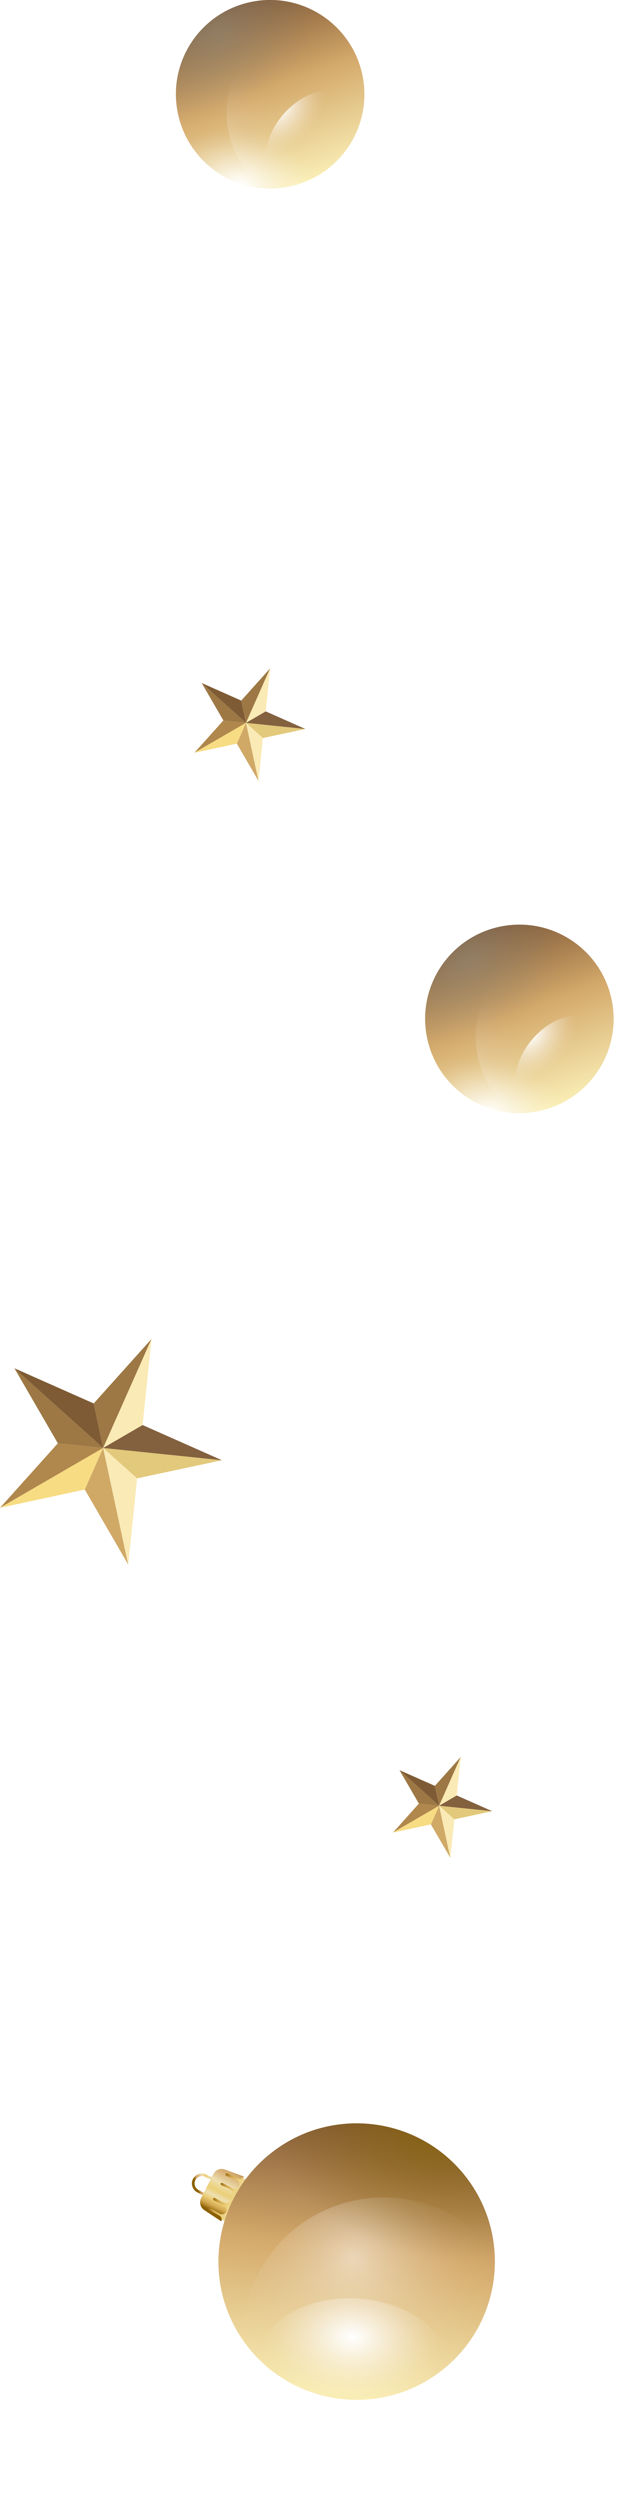 <svg xmlns="http://www.w3.org/2000/svg" xmlns:xlink="http://www.w3.org/1999/xlink" viewBox="0 0 47.42 187.55"><defs><style>      .cls-1 {        fill: url(#Degradado_sin_nombre_13);      }      .cls-2 {        fill: url(#Degradado_sin_nombre_18);      }      .cls-3 {        fill: url(#Degradado_sin_nombre_306-3);      }      .cls-3, .cls-4, .cls-5, .cls-6, .cls-7 {        mix-blend-mode: color-dodge;      }      .cls-3, .cls-5, .cls-6 {        opacity: .5;      }      .cls-8 {        fill: url(#Degradado_sin_nombre_59-4);      }      .cls-9 {        filter: url(#drop-shadow-4);      }      .cls-9, .cls-10, .cls-11, .cls-12, .cls-13, .cls-14, .cls-15, .cls-16 {        fill: none;      }      .cls-17 {        fill: #b0874c;      }      .cls-18 {        fill: url(#Degradado_sin_nombre_59-6);      }      .cls-10 {        filter: url(#drop-shadow-5);      }      .cls-19 {        fill: #f7dc83;      }      .cls-20 {        filter: url(#drop-shadow-3);      }      .cls-20, .cls-21, .cls-22 {        fill: #fff;      }      .cls-11 {        filter: url(#drop-shadow-6);      }      .cls-23 {        fill: url(#Degradado_sin_nombre_59-8);      }      .cls-4 {        fill: url(#Degradado_sin_nombre_3-2);      }      .cls-24 {        fill: url(#Degradado_sin_nombre_59-7);      }      .cls-25 {        fill: url(#Degradado_sin_nombre_59-3);      }      .cls-26 {        fill: #d0a967;      }      .cls-21 {        filter: url(#drop-shadow-2);      }      .cls-27 {        fill: url(#Degradado_sin_nombre_21);      }      .cls-27, .cls-28, .cls-29 {        mix-blend-mode: multiply;      }      .cls-27, .cls-29 {        opacity: .54;      }      .cls-30 {        fill: #9d7844;      }      .cls-31 {        fill: url(#Degradado_sin_nombre_19);      }      .cls-5 {        fill: url(#Degradado_sin_nombre_306-2);      }      .cls-22 {        filter: url(#drop-shadow-1);      }      .cls-12 {        isolation: isolate;      }      .cls-32 {        fill: url(#Degradado_sin_nombre_20);      }      .cls-33 {        fill: url(#Degradado_sin_nombre_59);      }      .cls-6 {        fill: url(#Degradado_sin_nombre_306);      }      .cls-7 {        fill: url(#Degradado_sin_nombre_3);      }      .cls-34 {        fill: url(#Degradado_sin_nombre_13-3);      }      .cls-13 {        clip-path: url(#clippath-3);      }      .cls-28 {        fill: url(#Degradado_sin_nombre_23);        opacity: .78;      }      .cls-35 {        fill: url(#Degradado_sin_nombre_13-2);      }      .cls-36 {        fill: #e2c97b;      }      .cls-37 {        fill: #faeab5;      }      .cls-38 {        fill: #83603e;      }      .cls-15 {        clip-path: url(#clippath);      }      .cls-29 {        fill: url(#Degradado_sin_nombre_21-2);      }      .cls-39 {        fill: url(#Degradado_sin_nombre_22);        mix-blend-mode: hard-light;        opacity: .7;      }      .cls-40 {        fill: url(#Degradado_sin_nombre_59-2);      }      .cls-16 {        clip-path: url(#clippath-1);      }      .cls-41 {        fill: #7e5b34;      }      .cls-42 {        fill: url(#Degradado_sin_nombre_59-5);      }    </style><filter id="drop-shadow-1" filterUnits="userSpaceOnUse"><feGaussianBlur stdDeviation="1"></feGaussianBlur></filter><clipPath id="clippath"><path class="cls-14" d="m45.88,74.94c-.83-3.82-4.59-6.24-8.41-5.41s-6.24,4.59-5.41,8.41c.83,3.82,4.59,6.24,8.41,5.41s6.24-4.59,5.41-8.41Z"></path></clipPath><linearGradient id="Degradado_sin_nombre_13" data-name="Degradado sin nombre 13" x1="903.34" y1="-657.76" x2="913.34" y2="-647.76" gradientTransform="translate(1139.43 -124.02) rotate(-154.62)" gradientUnits="userSpaceOnUse"><stop offset="0" stop-color="#f9edb4"></stop><stop offset=".53" stop-color="#d4a96b"></stop><stop offset="1" stop-color="#805835"></stop></linearGradient><radialGradient id="Degradado_sin_nombre_306" data-name="Degradado sin nombre 306" cx="-3161.39" cy="2209.26" fx="-3161.39" fy="2209.26" r="3.67" gradientTransform="translate(7557.84 -1220.14) rotate(25.14) scale(1.98)" gradientUnits="userSpaceOnUse"><stop offset="0" stop-color="#fff"></stop><stop offset=".1" stop-color="#fff" stop-opacity=".83"></stop><stop offset=".23" stop-color="#fff" stop-opacity=".61"></stop><stop offset=".37" stop-color="#fff" stop-opacity=".42"></stop><stop offset=".5" stop-color="#fff" stop-opacity=".27"></stop><stop offset=".63" stop-color="#fff" stop-opacity=".15"></stop><stop offset=".76" stop-color="#fff" stop-opacity=".07"></stop><stop offset=".88" stop-color="#fff" stop-opacity=".02"></stop><stop offset="1" stop-color="#fff" stop-opacity="0"></stop></radialGradient><radialGradient id="Degradado_sin_nombre_59" data-name="Degradado sin nombre 59" cx="1149.27" cy="-1161.46" fx="1149.27" fy="-1161.46" r="4.17" gradientTransform="translate(1411.9 -259.61) rotate(-138.52) scale(.7 1)" gradientUnits="userSpaceOnUse"><stop offset="0" stop-color="#fff"></stop><stop offset=".13" stop-color="#fff" stop-opacity=".82"></stop><stop offset=".31" stop-color="#fff" stop-opacity=".57"></stop><stop offset=".48" stop-color="#fff" stop-opacity=".37"></stop><stop offset=".64" stop-color="#fff" stop-opacity=".21"></stop><stop offset=".78" stop-color="#fff" stop-opacity=".09"></stop><stop offset=".91" stop-color="#fff" stop-opacity=".02"></stop><stop offset="1" stop-color="#fff" stop-opacity="0"></stop></radialGradient><radialGradient id="Degradado_sin_nombre_21" data-name="Degradado sin nombre 21" cx="707.5" cy="-1296.55" fx="707.5" fy="-1296.55" r="8.77" gradientTransform="translate(1358.13 -347.38) rotate(-128.49) scale(.7 1)" gradientUnits="userSpaceOnUse"><stop offset="0" stop-color="#918f81"></stop><stop offset=".15" stop-color="#918f81" stop-opacity=".83"></stop><stop offset=".55" stop-color="#918f81" stop-opacity=".38"></stop><stop offset=".85" stop-color="#918f81" stop-opacity=".11"></stop><stop offset="1" stop-color="#918f81" stop-opacity="0"></stop></radialGradient><radialGradient id="Degradado_sin_nombre_59-2" data-name="Degradado sin nombre 59" cx="582.77" cy="1847.33" fx="582.77" fy="1847.33" r="1.54" gradientTransform="translate(2950.44 2415.46) rotate(140.86) scale(1.35 1.98) skewX(-.06)" xlink:href="#Degradado_sin_nombre_59"></radialGradient><radialGradient id="Degradado_sin_nombre_59-3" data-name="Degradado sin nombre 59" cx="1168.86" cy="4794.24" fx="1168.86" fy="4794.24" r="6.27" gradientTransform="translate(4899.41 -6.83) rotate(98.62) scale(.7 1)" xlink:href="#Degradado_sin_nombre_59"></radialGradient><radialGradient id="Degradado_sin_nombre_3" data-name="Degradado sin nombre 3" cx="-222.05" cy="2379.79" fx="-222.05" fy="2379.79" r=".8" gradientTransform="translate(4239.88 2242.28) rotate(111.88) scale(1.98)" gradientUnits="userSpaceOnUse"><stop offset=".06" stop-color="#fff"></stop><stop offset=".11" stop-color="#fff" stop-opacity=".82"></stop><stop offset=".15" stop-color="#fff" stop-opacity=".65"></stop><stop offset=".21" stop-color="#fff" stop-opacity=".49"></stop><stop offset=".26" stop-color="#fff" stop-opacity=".36"></stop><stop offset=".33" stop-color="#fff" stop-opacity=".25"></stop><stop offset=".4" stop-color="#fff" stop-opacity=".15"></stop><stop offset=".48" stop-color="#fff" stop-opacity=".09"></stop><stop offset=".57" stop-color="#fff" stop-opacity=".04"></stop><stop offset=".7" stop-color="#fff" stop-opacity="0"></stop><stop offset="1" stop-color="#fff" stop-opacity="0"></stop></radialGradient><filter id="drop-shadow-2" filterUnits="userSpaceOnUse"><feGaussianBlur stdDeviation="1"></feGaussianBlur></filter><clipPath id="clippath-1"><path class="cls-14" d="m27.18,5.57C26.35,1.76,22.59-.67,18.77.16s-6.24,4.59-5.41,8.41c.83,3.82,4.59,6.24,8.41,5.41s6.24-4.59,5.41-8.41Z"></path></clipPath><linearGradient id="Degradado_sin_nombre_13-2" data-name="Degradado sin nombre 13" x1="949.96" y1="-603.1" x2="959.96" y2="-593.1" xlink:href="#Degradado_sin_nombre_13"></linearGradient><radialGradient id="Degradado_sin_nombre_306-2" data-name="Degradado sin nombre 306" cx="-3184.85" cy="2181.52" fx="-3184.85" fy="2181.52" xlink:href="#Degradado_sin_nombre_306"></radialGradient><radialGradient id="Degradado_sin_nombre_59-4" data-name="Degradado sin nombre 59" cx="1235.23" cy="-1121.88" fx="1235.23" fy="-1121.88" r="4.17" xlink:href="#Degradado_sin_nombre_59"></radialGradient><radialGradient id="Degradado_sin_nombre_21-2" data-name="Degradado sin nombre 21" cx="802.04" cy="-1268.02" fx="802.04" fy="-1268.02" r="8.77" xlink:href="#Degradado_sin_nombre_21"></radialGradient><radialGradient id="Degradado_sin_nombre_59-5" data-name="Degradado sin nombre 59" cx="561.17" cy="1880.51" fx="561.17" fy="1880.51" r="1.54" gradientTransform="translate(2950.44 2415.46) rotate(140.86) scale(1.35 1.98) skewX(-.06)" xlink:href="#Degradado_sin_nombre_59"></radialGradient><radialGradient id="Degradado_sin_nombre_59-6" data-name="Degradado sin nombre 59" cx="1074.52" cy="4823.12" fx="1074.52" fy="4823.12" r="6.27" gradientTransform="translate(4899.41 -6.83) rotate(98.62) scale(.7 1)" xlink:href="#Degradado_sin_nombre_59"></radialGradient><radialGradient id="Degradado_sin_nombre_3-2" data-name="Degradado sin nombre 3" cx="-251.08" cy="2401.64" fx="-251.08" fy="2401.64" r=".8" xlink:href="#Degradado_sin_nombre_3"></radialGradient><filter id="drop-shadow-3" filterUnits="userSpaceOnUse"><feGaussianBlur stdDeviation="1"></feGaussianBlur></filter><linearGradient id="Degradado_sin_nombre_20" data-name="Degradado sin nombre 20" x1="2385.84" y1="3432.21" x2="2386.97" y2="3433.34" gradientTransform="translate(-4125.51 739.39) rotate(-63.11)" gradientUnits="userSpaceOnUse"><stop offset="0" stop-color="#8b5f00"></stop><stop offset="0" stop-color="#8d6103"></stop><stop offset=".07" stop-color="#b3873b"></stop><stop offset=".12" stop-color="#cb9f5d"></stop><stop offset=".14" stop-color="#d4a96b"></stop><stop offset=".22" stop-color="#dab57b"></stop><stop offset=".37" stop-color="#e9d6a6"></stop><stop offset=".41" stop-color="#eee0b2"></stop><stop offset=".46" stop-color="#edda9f"></stop><stop offset=".58" stop-color="#eccf78"></stop><stop offset=".62" stop-color="#ecd388"></stop><stop offset=".7" stop-color="#eee0b2"></stop><stop offset=".72" stop-color="#edda9f"></stop><stop offset=".78" stop-color="#eccf78"></stop><stop offset=".84" stop-color="#ddb760"></stop><stop offset=".88" stop-color="#d6aa53"></stop><stop offset=".91" stop-color="#c79b42"></stop><stop offset=".97" stop-color="#a07418"></stop><stop offset="1" stop-color="#8b5f00"></stop></linearGradient><linearGradient id="Degradado_sin_nombre_19" data-name="Degradado sin nombre 19" x1="2386.41" y1="3435.82" x2="2386.41" y2="3433.79" gradientTransform="translate(-4125.51 739.39) rotate(-63.11)" gradientUnits="userSpaceOnUse"><stop offset="0" stop-color="#eee0b2"></stop><stop offset=".13" stop-color="#edda9f"></stop><stop offset=".42" stop-color="#eccf78"></stop><stop offset=".57" stop-color="#ddb760"></stop><stop offset=".68" stop-color="#d6aa53"></stop><stop offset=".76" stop-color="#c79b42"></stop><stop offset=".92" stop-color="#a07418"></stop><stop offset="1" stop-color="#8b5f00"></stop></linearGradient><linearGradient id="Degradado_sin_nombre_18" data-name="Degradado sin nombre 18" x1="2384.53" y1="3434.22" x2="2388.3" y2="3434.22" gradientTransform="translate(-4125.51 739.39) rotate(-63.11)" gradientUnits="userSpaceOnUse"><stop offset="0" stop-color="#8b5f00"></stop><stop offset=".03" stop-color="#a07418"></stop><stop offset=".09" stop-color="#c79b42"></stop><stop offset=".12" stop-color="#d6aa53"></stop><stop offset=".16" stop-color="#ddb760"></stop><stop offset=".22" stop-color="#eccf78"></stop><stop offset=".28" stop-color="#edda9f"></stop><stop offset=".3" stop-color="#eee0b2"></stop><stop offset=".38" stop-color="#ecd388"></stop><stop offset=".42" stop-color="#eccf78"></stop><stop offset=".54" stop-color="#edda9f"></stop><stop offset=".59" stop-color="#eee0b2"></stop><stop offset=".63" stop-color="#e9d6a6"></stop><stop offset=".78" stop-color="#dab57b"></stop><stop offset=".86" stop-color="#d4a96b"></stop><stop offset=".88" stop-color="#cb9f5d"></stop><stop offset=".93" stop-color="#b3873b"></stop><stop offset="1" stop-color="#8d6103"></stop><stop offset="1" stop-color="#8b5f00"></stop></linearGradient><linearGradient id="Degradado_sin_nombre_13-3" data-name="Degradado sin nombre 13" x1="-2839.71" y1="3016.03" x2="-2825.04" y2="3030.69" gradientTransform="translate(-4099.73 -197.54) rotate(-128.05)" xlink:href="#Degradado_sin_nombre_13"></linearGradient><clipPath id="clippath-3"><circle class="cls-14" cx="26.76" cy="169.66" r="10.37" transform="translate(-73.94 30.52) rotate(-26.93)"></circle></clipPath><radialGradient id="Degradado_sin_nombre_306-3" data-name="Degradado sin nombre 306" cx="-2493.58" cy="257.1" fx="-2493.58" fy="257.1" r="5.38" gradientTransform="translate(1624.98 4868.39) rotate(77.1) scale(1.98)" xlink:href="#Degradado_sin_nombre_306"></radialGradient><radialGradient id="Degradado_sin_nombre_59-7" data-name="Degradado sin nombre 59" cx="886.03" cy="2912.2" fx="886.03" fy="2912.2" r="7.2" gradientTransform="translate(-2917.74 620.06) rotate(-86.56) scale(.7 1) skewX(.01)" xlink:href="#Degradado_sin_nombre_59"></radialGradient><radialGradient id="Degradado_sin_nombre_23" data-name="Degradado sin nombre 23" cx="1474.93" cy="2749.55" fx="1474.93" fy="2749.55" r="12.86" gradientTransform="translate(-996.95 -2585.71) scale(.7 1)" gradientUnits="userSpaceOnUse"><stop offset="0" stop-color="#86640c"></stop><stop offset=".09" stop-color="#86640c" stop-opacity=".89"></stop><stop offset=".52" stop-color="#86640c" stop-opacity=".41"></stop><stop offset=".84" stop-color="#86640c" stop-opacity=".11"></stop><stop offset="1" stop-color="#86640c" stop-opacity="0"></stop></radialGradient><radialGradient id="Degradado_sin_nombre_22" data-name="Degradado sin nombre 22" cx="-2406.37" cy="2093.15" fx="-2406.37" fy="2093.15" r="3.77" gradientTransform="translate(-4077.24 3479.54) rotate(-167.18) scale(1.35 1.98) skewX(-.05)" gradientUnits="userSpaceOnUse"><stop offset="0" stop-color="#e2941e"></stop><stop offset="1" stop-color="#e2941e" stop-opacity="0"></stop></radialGradient><radialGradient id="Degradado_sin_nombre_59-8" data-name="Degradado sin nombre 59" cx="-3593.2" cy="2432.72" fx="-3593.2" fy="2432.72" r="6.95" gradientTransform="translate(-967.78 3522.23) rotate(150.57) scale(.7 1)" xlink:href="#Degradado_sin_nombre_59"></radialGradient><filter id="drop-shadow-4" filterUnits="userSpaceOnUse"><feGaussianBlur stdDeviation="1"></feGaussianBlur></filter><filter id="drop-shadow-5" filterUnits="userSpaceOnUse"><feGaussianBlur stdDeviation=".45"></feGaussianBlur></filter><filter id="drop-shadow-6" filterUnits="userSpaceOnUse"><feGaussianBlur stdDeviation=".5"></feGaussianBlur></filter></defs><g class="cls-12"><g id="Capa_2" data-name="Capa 2"><g id="stckers"><g><g><path class="cls-22" d="m45.88,74.94c-.83-3.82-4.59-6.24-8.41-5.41s-6.24,4.59-5.41,8.41c.83,3.82,4.59,6.24,8.41,5.41s6.24-4.59,5.41-8.41Z"></path><g class="cls-15"><path class="cls-1" d="m45.88,74.94c-.83-3.82-4.59-6.24-8.41-5.41-3.82.83-6.24,4.59-5.41,8.41.83,3.82,4.59,6.24,8.41,5.41s6.24-4.59,5.41-8.41Z"></path><path class="cls-6" d="m49.53,80.87c-1.7,3.63-6.02,5.19-9.65,3.49-3.63-1.7-5.19-6.02-3.49-9.65,1.7-3.63,6.02-5.19,9.65-3.49,3.63,1.7,5.19,6.02,3.49,9.65Z"></path><path class="cls-33" d="m40,77.9c1.52-1.72,3.73-2.26,4.94-1.2,1.2,1.06.94,3.32-.58,5.05-1.52,1.72-3.73,2.26-4.94,1.2-1.2-1.06-.94-3.32.58-5.05Z"></path><path class="cls-27" d="m32.33,68.45c3.79-3.01,8.57-3.32,10.67-.67s.73,7.23-3.06,10.25c-3.79,3.01-8.57,3.32-10.67.67-2.1-2.64-.73-7.23,3.06-10.25Z"></path><path class="cls-40" d="m33.29,80.45c-1.06-1.31-1.2-2.96-.3-3.68.89-.73,2.48-.26,3.54,1.05,1.06,1.31,1.2,2.96.3,3.68-.89.73-2.48.26-3.54-1.05Z"></path><path class="cls-25" d="m36.55,85.13c-3.42-.52-5.9-2.87-5.54-5.26.36-2.39,3.43-3.9,6.85-3.38,3.42.52,5.9,2.87,5.54,5.26-.36,2.39-3.43,3.9-6.85,3.38Z"></path><path class="cls-7" d="m36.74,82.43c-.81-.33-1.21-1.25-.88-2.06.33-.81,1.25-1.21,2.06-.88.81.33,1.21,1.25.88,2.06-.33.81-1.25,1.21-2.06.88Z"></path></g></g><g><path class="cls-21" d="m27.18,5.57C26.35,1.76,22.59-.67,18.77.16s-6.24,4.59-5.41,8.41c.83,3.82,4.59,6.24,8.41,5.41s6.24-4.59,5.41-8.41Z"></path><g class="cls-16"><path class="cls-35" d="m27.18,5.57C26.35,1.76,22.59-.67,18.77.16c-3.82.83-6.24,4.59-5.41,8.41.83,3.82,4.59,6.24,8.41,5.41s6.24-4.59,5.41-8.41Z"></path><path class="cls-5" d="m30.83,11.51c-1.7,3.63-6.02,5.19-9.65,3.49-3.63-1.7-5.19-6.02-3.49-9.65,1.7-3.63,6.02-5.19,9.65-3.49,3.63,1.7,5.19,6.02,3.49,9.65Z"></path><path class="cls-8" d="m21.3,8.53c1.52-1.72,3.73-2.26,4.94-1.2,1.2,1.06.94,3.32-.58,5.05-1.52,1.72-3.73,2.26-4.94,1.2-1.2-1.06-.94-3.32.58-5.05Z"></path><path class="cls-29" d="m13.63-.91c3.79-3.01,8.57-3.32,10.67-.67s.73,7.23-3.06,10.25c-3.79,3.01-8.57,3.32-10.67.67-2.1-2.64-.73-7.23,3.06-10.25Z"></path><path class="cls-42" d="m14.59,11.08c-1.06-1.31-1.2-2.96-.3-3.68.89-.73,2.48-.26,3.54,1.05,1.06,1.31,1.2,2.96.3,3.68-.89.73-2.48.26-3.54-1.05Z"></path><path class="cls-18" d="m17.85,15.77c-3.42-.52-5.9-2.87-5.54-5.26.36-2.39,3.43-3.9,6.85-3.38,3.42.52,5.9,2.87,5.54,5.26-.36,2.39-3.43,3.9-6.85,3.38Z"></path><path class="cls-4" d="m18.04,13.07c-.81-.33-1.21-1.25-.88-2.06.33-.81,1.25-1.21,2.06-.88.81.33,1.21,1.25.88,2.06-.33.81-1.25,1.21-2.06.88Z"></path></g></g><g><circle class="cls-20" cx="26.76" cy="169.66" r="10.37" transform="translate(-73.94 30.52) rotate(-26.93)"></circle><path class="cls-32" d="m15.88,163.34l-.09.18-.39-.2c-.27-.14-.6-.03-.74.24-.14.27-.03.6.24.74l.39.2-.09.18-.39-.2c-.37-.19-.52-.64-.33-1.01.19-.37.64-.52,1.01-.33l.39.2Z"></path><path class="cls-31" d="m17.75,165.12c-.28.55-.49,1.12-.64,1.69l-1.69-1.14,1.42-2.81,1.89.75c-.37.46-.7.97-.98,1.52Z"></path><path class="cls-2" d="m16.01,163.1c.16-.32.53-.46.86-.34l1.43.53h0c-.08.16-.27.22-.43.15l-.79-.38c-.06-.03-.13-.01-.16.04h0s0,.11.07.14l.75.3c.19.08.28.3.18.48h0c-.09.17-.3.24-.47.15l-.74-.39c-.06-.03-.13-.02-.16.03h0s0,.11.07.14l.54.23c.3.13.43.49.28.78h0c-.15.29-.51.4-.8.24l-.5-.29c-.06-.03-.13-.02-.15.03h0s0,.12.07.15l.75.37c.17.09.24.3.16.47h0c-.09.18-.32.25-.5.14l-.69-.43c-.06-.04-.13-.03-.15.02h0s0,.12.06.15l.77.41c.16.08.22.28.14.43h0l-1.27-.84c-.3-.2-.4-.58-.24-.9l.92-1.82Z"></path><g><path class="cls-34" d="m20.37,161.5c4.51-3.53,11.03-2.73,14.56,1.78,3.53,4.51,2.73,11.03-1.78,14.56-4.51,3.53-11.03,2.73-14.56-1.78-3.53-4.51-2.73-11.03,1.78-14.56Z"></path><g class="cls-13"><path class="cls-3" d="m31.18,185.87c-5.73,1.31-11.44-2.27-12.75-8-1.31-5.73,2.27-11.44,8-12.75,5.73-1.31,11.44,2.27,12.75,8,1.31,5.73-2.27,11.44-8,12.75Z"></path><path class="cls-24" d="m26.84,172.44c3.97.24,7.05,2.67,6.88,5.44-.17,2.77-3.52,4.82-7.48,4.58s-7.05-2.67-6.88-5.44c.17-2.77,3.52-4.82,7.48-4.58Z"></path><ellipse class="cls-28" cx="31.58" cy="163.95" rx="8.97" ry="12.86" transform="translate(-135.21 156.47) rotate(-76.53)"></ellipse><path class="cls-39" d="m15,166.28c.92-4.02,3.89-6.76,6.64-6.14s4.24,4.39,3.32,8.4c-.92,4.02-3.89,6.76-6.64,6.14-2.75-.63-4.24-4.39-3.32-8.4Z"></path><path class="cls-23" d="m14.96,174.68c-1.88-3.34-1.52-7.12.81-8.43s5.75.33,7.63,3.67c1.88,3.34,1.52,7.12-.81,8.43-2.33,1.31-5.75-.33-7.63-3.67Z"></path></g></g></g><g class="cls-9"><g><polygon class="cls-26" points="7.74 108.63 9.62 117.38 6.36 111.75 7.74 108.63"></polygon><polygon class="cls-37" points="9.62 117.38 10.29 110.91 7.74 108.63 9.62 117.38"></polygon><polygon class="cls-17" points="0 113.12 7.74 108.63 4.34 108.28 0 113.12"></polygon><polygon class="cls-19" points="6.36 111.75 7.74 108.63 0 113.12 6.36 111.75"></polygon><polygon class="cls-41" points="7.74 108.63 7.03 105.29 1.08 102.65 7.74 108.63"></polygon><polygon class="cls-30" points="7.74 108.63 4.34 108.28 1.08 102.65 7.74 108.63"></polygon><polygon class="cls-30" points="7.74 108.63 11.37 100.45 7.03 105.29 7.74 108.63"></polygon><polygon class="cls-37" points="7.74 108.63 10.7 106.91 11.37 100.45 7.74 108.63"></polygon><polygon class="cls-36" points="16.65 109.55 10.29 110.91 7.74 108.63 16.65 109.55"></polygon><polygon class="cls-38" points="16.65 109.55 10.7 106.91 7.74 108.63 16.65 109.55"></polygon></g></g><g class="cls-10"><g><polygon class="cls-26" points="32.95 135.47 33.79 139.38 32.33 136.87 32.95 135.47"></polygon><polygon class="cls-37" points="33.79 139.38 34.09 136.49 32.95 135.47 33.79 139.38"></polygon><polygon class="cls-17" points="29.49 137.48 32.95 135.47 31.43 135.31 29.49 137.48"></polygon><polygon class="cls-19" points="32.33 136.87 32.95 135.47 29.49 137.48 32.33 136.87"></polygon><polygon class="cls-41" points="32.95 135.47 32.63 133.98 29.97 132.8 32.95 135.47"></polygon><polygon class="cls-30" points="32.95 135.47 31.43 135.31 29.97 132.8 32.95 135.47"></polygon><polygon class="cls-30" points="32.95 135.47 34.57 131.81 32.63 133.98 32.95 135.47"></polygon><polygon class="cls-37" points="32.95 135.47 34.27 134.7 34.57 131.81 32.95 135.47"></polygon><polygon class="cls-36" points="36.93 135.88 34.09 136.49 32.95 135.47 36.93 135.88"></polygon><polygon class="cls-38" points="36.93 135.88 34.27 134.7 32.95 135.47 36.93 135.88"></polygon></g></g><g class="cls-11"><g><polygon class="cls-26" points="18.46 54.23 19.4 58.6 17.77 55.79 18.46 54.23"></polygon><polygon class="cls-37" points="19.4 58.6 19.73 55.37 18.46 54.23 19.4 58.6"></polygon><polygon class="cls-17" points="14.59 56.47 18.46 54.23 16.76 54.05 14.59 56.47"></polygon><polygon class="cls-19" points="17.77 55.79 18.46 54.23 14.59 56.47 17.77 55.79"></polygon><polygon class="cls-41" points="18.46 54.23 18.1 52.56 15.13 51.24 18.46 54.23"></polygon><polygon class="cls-30" points="18.46 54.23 16.76 54.05 15.13 51.24 18.46 54.23"></polygon><polygon class="cls-30" points="18.46 54.23 20.27 50.14 18.1 52.56 18.46 54.23"></polygon><polygon class="cls-37" points="18.46 54.23 19.94 53.37 20.27 50.14 18.46 54.23"></polygon><polygon class="cls-36" points="22.91 54.69 19.73 55.37 18.46 54.23 22.91 54.69"></polygon><polygon class="cls-38" points="22.91 54.69 19.94 53.37 18.46 54.23 22.91 54.69"></polygon></g></g></g></g></g></g></svg>